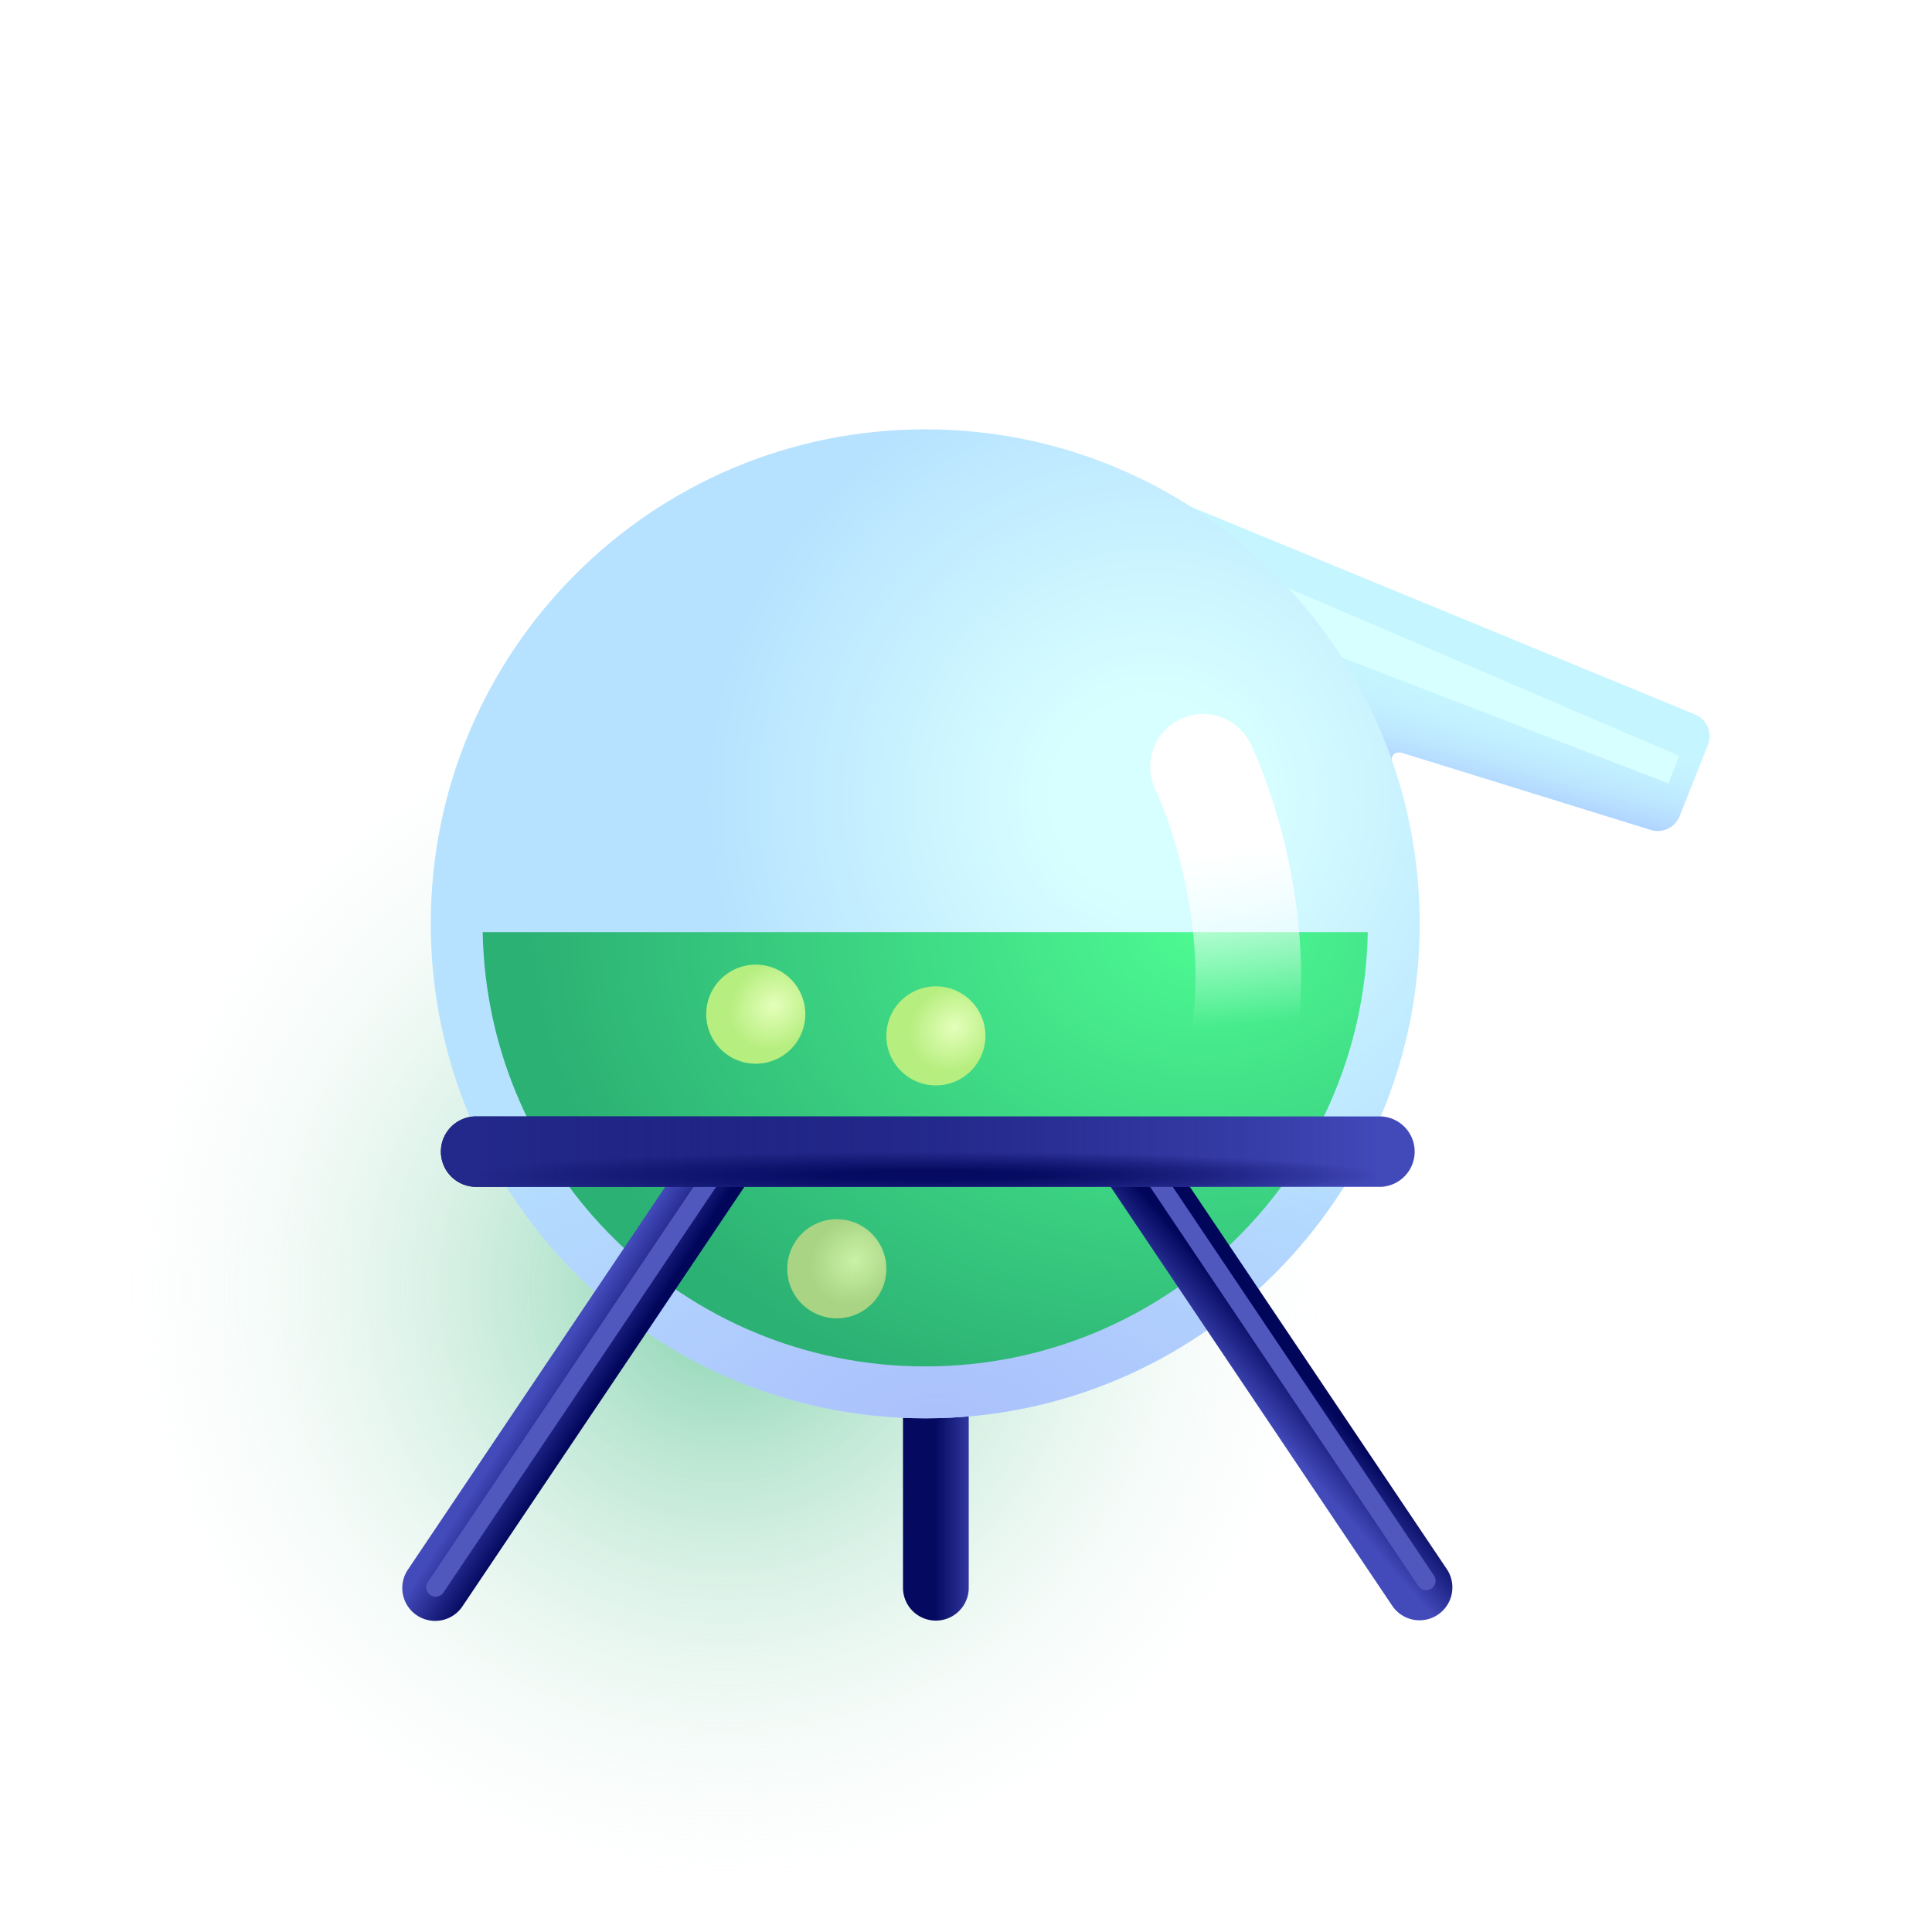 <svg xmlns="http://www.w3.org/2000/svg" width="72" height="72" fill="none" viewBox="0 0 72 72"><circle cx="27" cy="47.949" r="24" fill="url(#paint0_radial_4311_18134)" opacity=".6"/><path fill="url(#paint1_linear_4311_18134)" fill-rule="evenodd" d="M34.877 48.145c.677 0 1.225.548 1.225 1.224v9.801a1.225 1.225 0 1 1-2.45 0v-9.8c0-.677.549-1.225 1.225-1.225" clip-rule="evenodd"/><g filter="url(#filter0_i_4311_18134)"><path fill="#C5F5FF" d="m63.17 26.626-20.197-8.321-2.522 6.148 8.472 2.603 1.624 1.809 1.326-.533c-.038-.12.075-.383.43-.26l9.22 2.856a.875.875 0 0 0 1.07-.514l1.057-2.656a.875.875 0 0 0-.48-1.132"/><path fill="url(#paint2_linear_4311_18134)" d="m63.17 26.626-20.197-8.321-2.522 6.148 8.472 2.603 1.624 1.809 1.326-.533c-.038-.12.075-.383.43-.26l9.22 2.856a.875.875 0 0 0 1.07-.514l1.057-2.656a.875.875 0 0 0-.48-1.132"/><path fill="url(#paint3_radial_4311_18134)" d="m63.17 26.626-20.197-8.321-2.522 6.148 8.472 2.603 1.624 1.809 1.326-.533c-.038-.12.075-.383.43-.26l9.22 2.856a.875.875 0 0 0 1.07-.514l1.057-2.656a.875.875 0 0 0-.48-1.132"/></g><g filter="url(#filter1_f_4311_18134)"><path fill="#D7FFFF" d="m47.511 21.703 15.067 6.465-.397 1.028-13.862-5.343z"/></g><g filter="url(#filter2_i_4311_18134)"><path fill="url(#paint4_radial_4311_18134)" d="M34.48 52.856c10.178 0 18.428-8.25 18.428-18.428S44.658 16 34.481 16c-10.178 0-18.428 8.25-18.428 18.428 0 10.177 8.25 18.428 18.428 18.428"/></g><path fill="url(#paint5_radial_4311_18134)" d="M34.48 52.856c10.178 0 18.428-8.25 18.428-18.428S44.658 16 34.481 16c-10.178 0-18.428 8.25-18.428 18.428 0 10.177 8.25 18.428 18.428 18.428"/><path fill="url(#paint6_radial_4311_18134)" d="M17.988 34.738c.166 8.967 7.486 16.185 16.493 16.185s16.326-7.218 16.492-16.185z"/><path fill="url(#paint7_linear_4311_18134)" fill-rule="evenodd" d="M43.996 26.797a1.97 1.97 0 0 1 2.62.944c.994 2.117 2.665 7.358 1.444 12.491a1.969 1.969 0 0 1-3.83-.91c.932-3.922-.378-8.204-1.178-9.906a1.97 1.97 0 0 1 .944-2.62" clip-rule="evenodd"/><path fill="url(#paint8_radial_4311_18134)" d="M28.165 39.642a1.846 1.846 0 1 0 0-3.693 1.846 1.846 0 0 0 0 3.693"/><path fill="url(#paint9_radial_4311_18134)" d="M34.878 40.45a1.846 1.846 0 1 0 0-3.692 1.846 1.846 0 0 0 0 3.692"/><path fill="url(#paint10_radial_4311_18134)" d="M31.185 49.13a1.846 1.846 0 1 0 0-3.693 1.846 1.846 0 0 0 0 3.693"/><path fill="url(#paint11_linear_4311_18134)" fill-rule="evenodd" d="M27.658 42.158c.562.377.71 1.138.333 1.7l-10.75 15.995a1.225 1.225 0 1 1-2.033-1.367l10.75-15.995a1.225 1.225 0 0 1 1.7-.333" clip-rule="evenodd"/><g filter="url(#filter3_f_4311_18134)"><path fill="#5158BD" fill-rule="evenodd" d="M27.17 42.884a.35.35 0 0 1 .095.486l-10.75 15.994a.35.35 0 0 1-.58-.39l10.75-15.995a.35.35 0 0 1 .485-.095" clip-rule="evenodd"/></g><path fill="url(#paint12_linear_4311_18134)" fill-rule="evenodd" d="M41.475 42.158a1.225 1.225 0 0 1 1.7.333l10.75 15.995a1.225 1.225 0 0 1-2.033 1.367l-10.75-15.995a1.225 1.225 0 0 1 .333-1.7" clip-rule="evenodd"/><g filter="url(#filter4_f_4311_18134)"><path fill="#5158BD" fill-rule="evenodd" d="M42.21 42.634a.35.35 0 0 1 .485.095l10.75 15.995a.35.35 0 0 1-.581.39L42.114 43.12a.35.35 0 0 1 .096-.486" clip-rule="evenodd"/></g><path fill="url(#paint13_linear_4311_18134)" fill-rule="evenodd" d="M16.431 42.918c0-.725.588-1.312 1.313-1.312h33.715a1.313 1.313 0 0 1 0 2.624H17.744a1.313 1.313 0 0 1-1.313-1.312" clip-rule="evenodd"/><path fill="url(#paint14_linear_4311_18134)" fill-rule="evenodd" d="M16.431 42.918c0-.725.588-1.312 1.313-1.312h33.715a1.313 1.313 0 0 1 0 2.624H17.744a1.313 1.313 0 0 1-1.313-1.312" clip-rule="evenodd"/><path fill="url(#paint15_radial_4311_18134)" fill-rule="evenodd" d="M16.431 42.918c0-.725.588-1.312 1.313-1.312h33.715a1.313 1.313 0 0 1 0 2.624H17.744a1.313 1.313 0 0 1-1.313-1.312" clip-rule="evenodd"/><defs><radialGradient id="paint0_radial_4311_18134" cx="0" cy="0" r="1" gradientTransform="matrix(0 24 -24 0 27 47.95)" gradientUnits="userSpaceOnUse"><stop stop-color="#2DB275"/><stop offset="1" stop-color="#fff" stop-opacity="0"/></radialGradient><radialGradient id="paint3_radial_4311_18134" cx="0" cy="0" r="1" gradientTransform="matrix(.28 -.198 .492 .695 50.409 27.674)" gradientUnits="userSpaceOnUse"><stop offset=".35" stop-color="#DCFFFF"/><stop offset="1" stop-color="#DCFFFF" stop-opacity="0"/></radialGradient><radialGradient id="paint4_radial_4311_18134" cx="0" cy="0" r="1" gradientTransform="rotate(157.235 18.509 19.196)scale(16.766)" gradientUnits="userSpaceOnUse"><stop offset=".219" stop-color="#D8FFFF"/><stop offset="1" stop-color="#B6E2FF"/></radialGradient><radialGradient id="paint5_radial_4311_18134" cx="0" cy="0" r="1" gradientTransform="matrix(0 -13.516 27.562 0 34.988 52.856)" gradientUnits="userSpaceOnUse"><stop stop-color="#ABC0FC"/><stop offset="1" stop-color="#ABC0FC" stop-opacity="0"/></radialGradient><radialGradient id="paint6_radial_4311_18134" cx="0" cy="0" r="1" gradientTransform="matrix(0 18.492 -25.156 0 44.886 34.739)" gradientUnits="userSpaceOnUse"><stop stop-color="#4DFA92"/><stop offset="1" stop-color="#2CB174"/></radialGradient><radialGradient id="paint8_radial_4311_18134" cx="0" cy="0" r="1" gradientTransform="rotate(138.731 7.36 24.17)scale(1.783 1.549)" gradientUnits="userSpaceOnUse"><stop stop-color="#E4FFBA"/><stop offset="1" stop-color="#B6EE7F"/></radialGradient><radialGradient id="paint9_radial_4311_18134" cx="0" cy="0" r="1" gradientTransform="rotate(138.731 10.565 25.838)scale(1.783 1.549)" gradientUnits="userSpaceOnUse"><stop stop-color="#E4FFBA"/><stop offset="1" stop-color="#B6EE7F"/></radialGradient><radialGradient id="paint10_radial_4311_18134" cx="0" cy="0" r="1" gradientTransform="rotate(138.731 7.084 29.482)scale(1.783 1.549)" gradientUnits="userSpaceOnUse"><stop stop-color="#CAF1A6"/><stop offset="1" stop-color="#A8D483"/></radialGradient><radialGradient id="paint15_radial_4311_18134" cx="0" cy="0" r="1" gradientTransform="matrix(16.858 0 0 .875 34.601 43.793)" gradientUnits="userSpaceOnUse"><stop offset=".217" stop-color="#060B61"/><stop offset="1" stop-color="#060B61" stop-opacity="0"/></radialGradient><linearGradient id="paint1_linear_4311_18134" x1="34.877" x2="36.627" y1="54.27" y2="54.27" gradientUnits="userSpaceOnUse"><stop stop-color="#050A60"/><stop offset="1" stop-color="#444BBB"/></linearGradient><linearGradient id="paint2_linear_4311_18134" x1="51.178" x2="51.992" y1="28.427" y2="25.298" gradientUnits="userSpaceOnUse"><stop stop-color="#ADD0FF"/><stop offset="1" stop-color="#C7F0FF" stop-opacity="0"/></linearGradient><linearGradient id="paint7_linear_4311_18134" x1="44.834" x2="45.677" y1="27.388" y2="38.224" gradientUnits="userSpaceOnUse"><stop offset=".403" stop-color="#fff"/><stop offset="1" stop-color="#fff" stop-opacity="0"/></linearGradient><linearGradient id="paint11_linear_4311_18134" x1="22.3" x2="20.5" y1="52.135" y2="50.998" gradientUnits="userSpaceOnUse"><stop stop-color="#01065B"/><stop offset="1" stop-color="#434ABA"/></linearGradient><linearGradient id="paint12_linear_4311_18134" x1="49.535" x2="47.894" y1="52.463" y2="53.885" gradientUnits="userSpaceOnUse"><stop stop-color="#01065B"/><stop offset="1" stop-color="#434ABA"/></linearGradient><linearGradient id="paint13_linear_4311_18134" x1="17.744" x2="51.459" y1="43.793" y2="43.793" gradientUnits="userSpaceOnUse"><stop stop-color="#060B61"/><stop offset="1" stop-color="#4249B9"/></linearGradient><linearGradient id="paint14_linear_4311_18134" x1="17.744" x2="51.459" y1="43.793" y2="43.793" gradientUnits="userSpaceOnUse"><stop stop-color="#23298A"/><stop offset="1" stop-color="#23298A" stop-opacity="0"/></linearGradient><filter id="filter0_i_4311_18134" width="23.261" height="12.66" x="40.451" y="18.305" color-interpolation-filters="sRGB" filterUnits="userSpaceOnUse"><feFlood flood-opacity="0" result="BackgroundImageFix"/><feBlend in="SourceGraphic" in2="BackgroundImageFix" result="shape"/><feColorMatrix in="SourceAlpha" result="hardAlpha" values="0 0 0 0 0 0 0 0 0 0 0 0 0 0 0 0 0 0 127 0"/><feOffset/><feGaussianBlur stdDeviation=".5"/><feComposite in2="hardAlpha" k2="-1" k3="1" operator="arithmetic"/><feColorMatrix values="0 0 0 0 0.667 0 0 0 0 0.788 0 0 0 0 0.992 0 0 0 1 0"/><feBlend in2="shape" result="effect1_innerShadow_4311_18134"/></filter><filter id="filter1_f_4311_18134" width="16.066" height="8.492" x="47.011" y="21.203" color-interpolation-filters="sRGB" filterUnits="userSpaceOnUse"><feFlood flood-opacity="0" result="BackgroundImageFix"/><feBlend in="SourceGraphic" in2="BackgroundImageFix" result="shape"/><feGaussianBlur result="effect1_foregroundBlur_4311_18134" stdDeviation=".25"/></filter><filter id="filter2_i_4311_18134" width="36.855" height="36.855" x="16.053" y="16" color-interpolation-filters="sRGB" filterUnits="userSpaceOnUse"><feFlood flood-opacity="0" result="BackgroundImageFix"/><feBlend in="SourceGraphic" in2="BackgroundImageFix" result="shape"/><feColorMatrix in="SourceAlpha" result="hardAlpha" values="0 0 0 0 0 0 0 0 0 0 0 0 0 0 0 0 0 0 127 0"/><feOffset/><feGaussianBlur stdDeviation=".75"/><feComposite in2="hardAlpha" k2="-1" k3="1" operator="arithmetic"/><feColorMatrix values="0 0 0 0 0.718 0 0 0 0 0.863 0 0 0 0 0.98 0 0 0 1 0"/><feBlend in2="shape" result="effect1_innerShadow_4311_18134"/></filter><filter id="filter3_f_4311_18134" width="12.25" height="17.495" x="15.475" y="42.424" color-interpolation-filters="sRGB" filterUnits="userSpaceOnUse"><feFlood flood-opacity="0" result="BackgroundImageFix"/><feBlend in="SourceGraphic" in2="BackgroundImageFix" result="shape"/><feGaussianBlur result="effect1_foregroundBlur_4311_18134" stdDeviation=".2"/></filter><filter id="filter4_f_4311_18134" width="12.25" height="17.495" x="41.655" y="42.174" color-interpolation-filters="sRGB" filterUnits="userSpaceOnUse"><feFlood flood-opacity="0" result="BackgroundImageFix"/><feBlend in="SourceGraphic" in2="BackgroundImageFix" result="shape"/><feGaussianBlur result="effect1_foregroundBlur_4311_18134" stdDeviation=".2"/></filter></defs></svg>